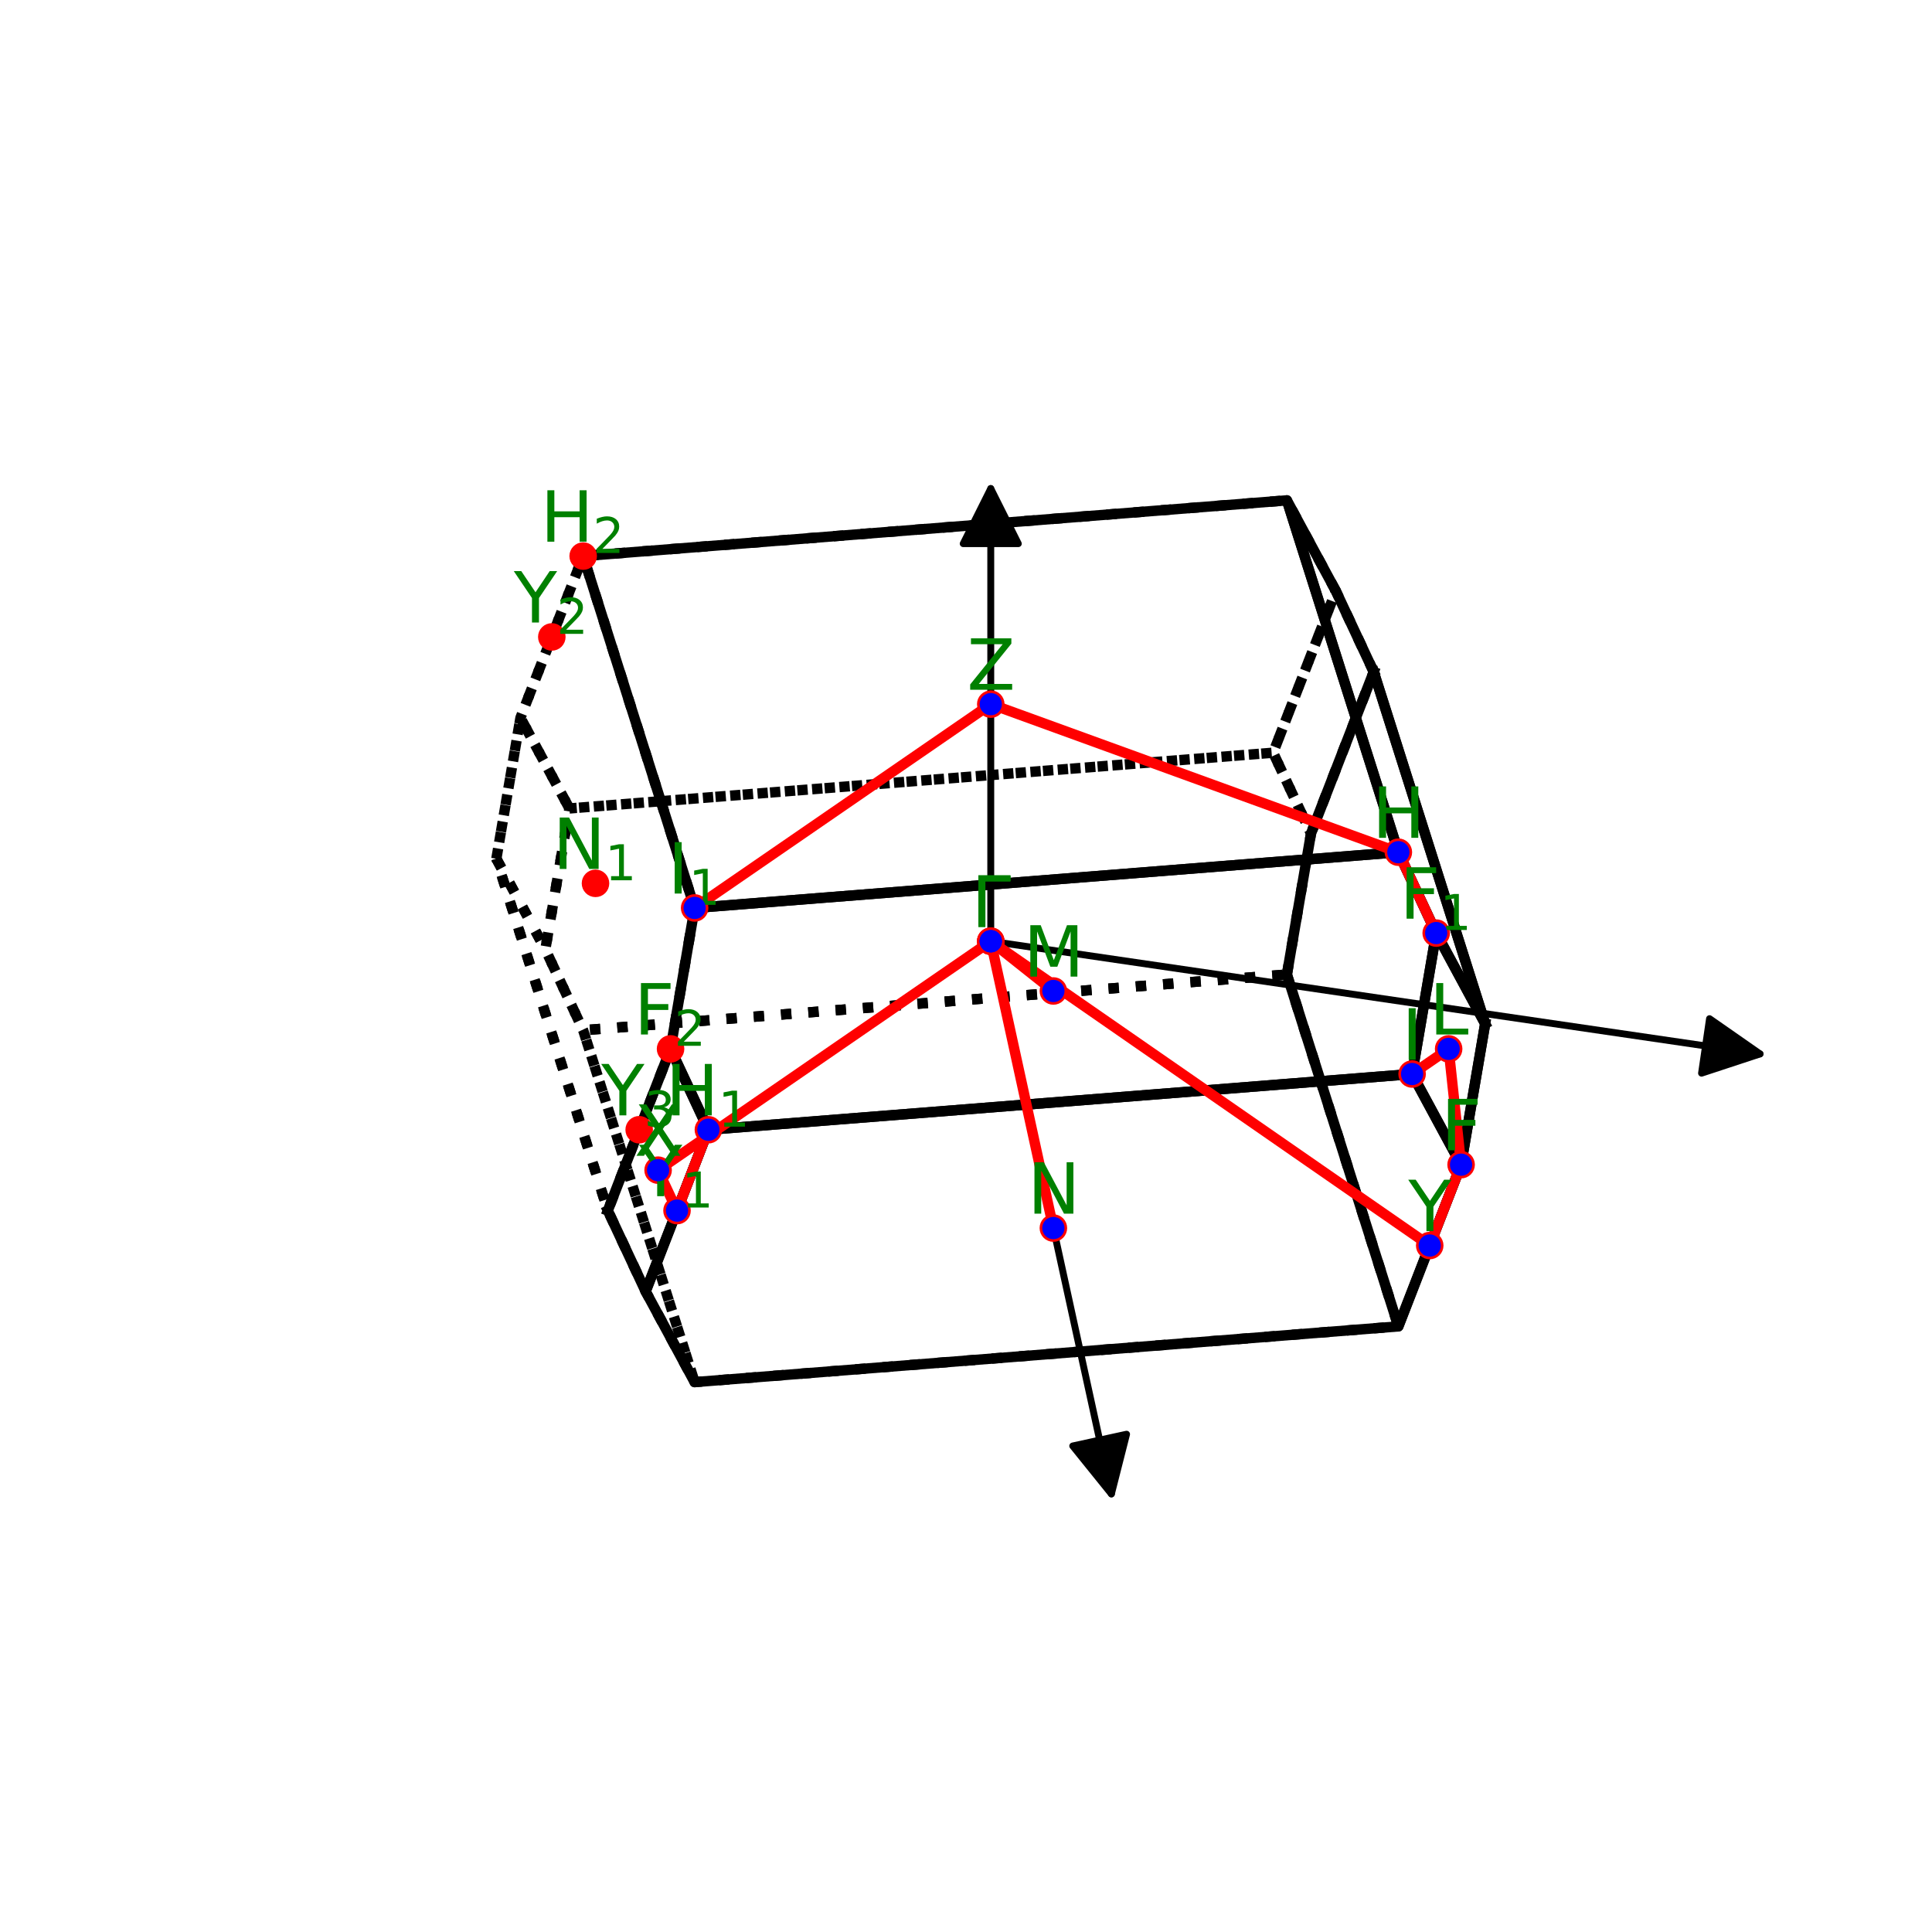 <?xml version="1.0" encoding="utf-8" standalone="no"?>
<!DOCTYPE svg PUBLIC "-//W3C//DTD SVG 1.1//EN"
  "http://www.w3.org/Graphics/SVG/1.1/DTD/svg11.dtd">
<svg height="280.512pt" version="1.1" viewBox="0 0 280.512 280.512" width="280.512pt" xmlns="http://www.w3.org/2000/svg" xmlns:xlink="http://www.w3.org/1999/xlink">
 <defs>
  <style type="text/css">*{stroke-linecap:butt;stroke-linejoin:round;}</style>
 </defs>
 <g id="figure_1">
  <g id="patch_1">
   <path d="M 0 280.512 
L 280.512 280.512 
L 280.512 0 
L 0 0 
z
" style="fill:#ffffff;"/>
  </g>
  <g id="patch_2">
   <path d="M 7.2 273.312 
L 273.312 273.312 
L 273.312 7.2 
L 7.2 7.2 
z
" style="fill:#ffffff;"/>
  </g>
  <g id="axes_1">
   <g id="patch_3">
    <path clip-path="url(#p8c9ffe95a1)" d="M 144.279 138.615 
Q 152.942 178.307 161.367 216.906 
" style="fill:none;stroke:#000000;stroke-linecap:round;"/>
    <path clip-path="url(#p8c9ffe95a1)" d="M 163.569 208.237 
L 161.367 216.906 
L 155.753 209.943 
L 163.569 208.237 
z
" style="stroke:#000000;stroke-linecap:round;"/>
   </g>
   <g id="patch_4">
    <path clip-path="url(#p8c9ffe95a1)" d="M 145.831 136.95 
Q 201.242 145.066 255.547 153.02 
" style="fill:none;stroke:#000000;stroke-linecap:round;"/>
    <path clip-path="url(#p8c9ffe95a1)" d="M 248.211 147.903 
L 255.547 153.02 
L 247.052 155.818 
L 248.211 147.903 
z
" style="stroke:#000000;stroke-linecap:round;"/>
   </g>
   <g id="patch_5">
    <path clip-path="url(#p8c9ffe95a1)" d="M 143.852 134.664 
Q 143.852 102.24 143.852 70.934 
" style="fill:none;stroke:#000000;stroke-linecap:round;"/>
    <path clip-path="url(#p8c9ffe95a1)" d="M 139.852 78.934 
L 143.852 70.934 
L 147.852 78.934 
L 139.852 78.934 
z
" style="stroke:#000000;stroke-linecap:round;"/>
   </g>
   <g id="line2d_1">
    <path clip-path="url(#p8c9ffe95a1)" d="M 186.848 141.494 
L 190.345 121.03 
L 184.852 109.289 
L 82.676 117.381 
L 79.179 137.845 
L 84.673 149.585 
L 186.848 141.494 
" style="fill:none;stroke:#000000;stroke-dasharray:1.5,2.475;stroke-dashoffset:0;stroke-width:1.5;"/>
   </g>
   <g id="line2d_2">
    <path clip-path="url(#p8c9ffe95a1)" d="M 199.454 97.55 
L 193.96 85.81 
L 184.852 109.289 
L 190.345 121.03 
L 199.454 97.55 
" style="fill:none;stroke:#000000;stroke-dasharray:1.5,2.475;stroke-dashoffset:0;stroke-width:1.5;"/>
   </g>
   <g id="line2d_3">
    <path clip-path="url(#p8c9ffe95a1)" d="M 199.454 97.55 
L 215.637 148.638 
L 212.14 169.102 
L 203.031 192.582 
L 186.848 141.494 
L 190.345 121.03 
L 199.454 97.55 
" style="fill:none;stroke:#000000;stroke-linecap:square;stroke-width:1.5;"/>
   </g>
   <g id="line2d_4">
    <path clip-path="url(#p8c9ffe95a1)" d="M 186.848 141.494 
L 203.031 192.582 
L 100.856 200.673 
L 84.673 149.585 
L 186.848 141.494 
" style="fill:none;stroke:#000000;stroke-dasharray:1.5,2.475;stroke-dashoffset:0;stroke-width:1.5;"/>
   </g>
   <g id="line2d_5">
    <path clip-path="url(#p8c9ffe95a1)" d="M 193.96 85.81 
L 186.848 72.647 
L 84.673 80.738 
L 75.565 104.218 
L 82.676 117.381 
L 184.852 109.289 
L 193.96 85.81 
" style="fill:none;stroke:#000000;stroke-dasharray:1.5,2.475;stroke-dashoffset:0;stroke-width:1.5;"/>
   </g>
   <g id="line2d_6">
    <path clip-path="url(#p8c9ffe95a1)" d="M 100.856 131.826 
L 84.673 80.738 
L 186.848 72.647 
L 203.031 123.734 
L 100.856 131.826 
" style="fill:none;stroke:#000000;stroke-linecap:square;stroke-width:1.5;"/>
   </g>
   <g id="line2d_7">
    <path clip-path="url(#p8c9ffe95a1)" d="M 199.454 97.55 
L 215.637 148.638 
L 208.525 135.475 
L 203.031 123.734 
L 186.848 72.647 
L 193.96 85.81 
L 199.454 97.55 
" style="fill:none;stroke:#000000;stroke-linecap:square;stroke-width:1.5;"/>
   </g>
   <g id="line2d_8">
    <path clip-path="url(#p8c9ffe95a1)" d="M 88.251 175.769 
L 93.744 187.51 
L 102.852 164.03 
L 97.359 152.29 
L 88.251 175.769 
" style="fill:none;stroke:#000000;stroke-linecap:square;stroke-width:1.5;"/>
   </g>
   <g id="line2d_9">
    <path clip-path="url(#p8c9ffe95a1)" d="M 72.068 124.682 
L 75.565 104.218 
L 84.673 80.738 
L 100.856 131.826 
L 97.359 152.29 
L 88.251 175.769 
L 72.068 124.682 
" style="fill:none;stroke:#000000;stroke-dasharray:1.5,2.475;stroke-dashoffset:0;stroke-width:1.5;"/>
   </g>
   <g id="line2d_10">
    <path clip-path="url(#p8c9ffe95a1)" d="M 205.028 155.939 
L 212.14 169.102 
L 203.031 192.582 
L 100.856 200.673 
L 93.744 187.51 
L 102.852 164.03 
L 205.028 155.939 
" style="fill:none;stroke:#000000;stroke-linecap:square;stroke-width:1.5;"/>
   </g>
   <g id="line2d_11">
    <path clip-path="url(#p8c9ffe95a1)" d="M 72.068 124.682 
L 79.179 137.845 
L 84.673 149.585 
L 100.856 200.673 
L 93.744 187.51 
L 88.251 175.769 
L 72.068 124.682 
" style="fill:none;stroke:#000000;stroke-dasharray:1.5,2.475;stroke-dashoffset:0;stroke-width:1.5;"/>
   </g>
   <g id="line2d_12">
    <path clip-path="url(#p8c9ffe95a1)" d="M 205.028 155.939 
L 208.525 135.475 
L 203.031 123.734 
L 100.856 131.826 
L 97.359 152.29 
L 102.852 164.03 
L 205.028 155.939 
" style="fill:none;stroke:#000000;stroke-linecap:square;stroke-width:1.5;"/>
   </g>
   <g id="line2d_13">
    <path clip-path="url(#p8c9ffe95a1)" d="M 215.637 148.638 
L 208.525 135.475 
L 205.028 155.939 
L 212.14 169.102 
L 215.637 148.638 
" style="fill:none;stroke:#000000;stroke-linecap:square;stroke-width:1.5;"/>
   </g>
   <g id="line2d_14">
    <path clip-path="url(#p8c9ffe95a1)" d="M 82.676 117.381 
L 75.565 104.218 
L 72.068 124.682 
L 79.179 137.845 
L 82.676 117.381 
" style="fill:none;stroke:#000000;stroke-dasharray:1.5,2.475;stroke-dashoffset:0;stroke-width:1.5;"/>
   </g>
   <g id="line2d_15">
    <path clip-path="url(#p8c9ffe95a1)" d="M 143.852 136.66 
L 207.585 180.842 
L 212.14 169.102 
L 210.332 152.288 
L 205.028 155.939 
" style="fill:none;stroke:#ff0000;stroke-linecap:square;stroke-width:1.5;"/>
    <defs>
     <path d="M 0 1.5 
C 0.398 1.5 0.779 1.342 1.061 1.061 
C 1.342 0.779 1.5 0.398 1.5 0 
C 1.5 -0.398 1.342 -0.779 1.061 -1.061 
C 0.779 -1.342 0.398 -1.5 0 -1.5 
C -0.398 -1.5 -0.779 -1.342 -1.061 -1.061 
C -1.342 -0.779 -1.5 -0.398 -1.5 0 
C -1.5 0.398 -1.342 0.779 -1.061 1.061 
C -0.779 1.342 -0.398 1.5 0 1.5 
z
" id="mad0d06ba5b" style="stroke:#ff0000;"/>
    </defs>
    <g clip-path="url(#p8c9ffe95a1)">
     <use style="fill:#ff0000;stroke:#ff0000;" x="143.852" xlink:href="#mad0d06ba5b" y="136.66"/>
     <use style="fill:#ff0000;stroke:#ff0000;" x="207.585" xlink:href="#mad0d06ba5b" y="180.842"/>
     <use style="fill:#ff0000;stroke:#ff0000;" x="212.14" xlink:href="#mad0d06ba5b" y="169.102"/>
     <use style="fill:#ff0000;stroke:#ff0000;" x="210.332" xlink:href="#mad0d06ba5b" y="152.288"/>
     <use style="fill:#ff0000;stroke:#ff0000;" x="205.028" xlink:href="#mad0d06ba5b" y="155.939"/>
    </g>
   </g>
   <g id="line2d_16">
    <path clip-path="url(#p8c9ffe95a1)" d="M 100.856 131.826 
L 143.852 102.236 
L 203.031 123.734 
L 208.525 135.475 
" style="fill:none;stroke:#ff0000;stroke-linecap:square;stroke-width:1.5;"/>
    <g clip-path="url(#p8c9ffe95a1)">
     <use style="fill:#ff0000;stroke:#ff0000;" x="100.856" xlink:href="#mad0d06ba5b" y="131.826"/>
     <use style="fill:#ff0000;stroke:#ff0000;" x="143.852" xlink:href="#mad0d06ba5b" y="102.236"/>
     <use style="fill:#ff0000;stroke:#ff0000;" x="203.031" xlink:href="#mad0d06ba5b" y="123.734"/>
     <use style="fill:#ff0000;stroke:#ff0000;" x="208.525" xlink:href="#mad0d06ba5b" y="135.475"/>
    </g>
   </g>
   <g id="line2d_17">
    <path clip-path="url(#p8c9ffe95a1)" d="M 102.852 164.03 
L 98.298 175.77 
L 95.551 169.9 
L 143.852 136.66 
L 152.942 178.306 
" style="fill:none;stroke:#ff0000;stroke-linecap:square;stroke-width:1.5;"/>
    <g clip-path="url(#p8c9ffe95a1)">
     <use style="fill:#ff0000;stroke:#ff0000;" x="102.852" xlink:href="#mad0d06ba5b" y="164.03"/>
     <use style="fill:#ff0000;stroke:#ff0000;" x="98.298" xlink:href="#mad0d06ba5b" y="175.77"/>
     <use style="fill:#ff0000;stroke:#ff0000;" x="95.551" xlink:href="#mad0d06ba5b" y="169.9"/>
     <use style="fill:#ff0000;stroke:#ff0000;" x="143.852" xlink:href="#mad0d06ba5b" y="136.66"/>
     <use style="fill:#ff0000;stroke:#ff0000;" x="152.942" xlink:href="#mad0d06ba5b" y="178.306"/>
    </g>
   </g>
   <g id="line2d_18">
    <path clip-path="url(#p8c9ffe95a1)" d="M 152.942 143.882 
L 143.852 136.66 
" style="fill:none;stroke:#ff0000;stroke-linecap:square;stroke-width:1.5;"/>
    <g clip-path="url(#p8c9ffe95a1)">
     <use style="fill:#ff0000;stroke:#ff0000;" x="152.942" xlink:href="#mad0d06ba5b" y="143.882"/>
     <use style="fill:#ff0000;stroke:#ff0000;" x="143.852" xlink:href="#mad0d06ba5b" y="136.66"/>
    </g>
   </g>
   <g id="line2d_19">
    <path clip-path="url(#p8c9ffe95a1)" d="M 97.359 152.29 
" style="fill:none;stroke:#ff0000;stroke-linecap:square;stroke-width:1.5;"/>
    <g clip-path="url(#p8c9ffe95a1)">
     <use style="fill:#ff0000;stroke:#ff0000;" x="97.359" xlink:href="#mad0d06ba5b" y="152.29"/>
    </g>
   </g>
   <g id="line2d_20">
    <path clip-path="url(#p8c9ffe95a1)" d="M 84.673 80.738 
" style="fill:none;stroke:#ff0000;stroke-linecap:square;stroke-width:1.5;"/>
    <g clip-path="url(#p8c9ffe95a1)">
     <use style="fill:#ff0000;stroke:#ff0000;" x="84.673" xlink:href="#mad0d06ba5b" y="80.738"/>
    </g>
   </g>
   <g id="line2d_21">
    <path clip-path="url(#p8c9ffe95a1)" d="M 86.462 128.254 
" style="fill:none;stroke:#ff0000;stroke-linecap:square;stroke-width:1.5;"/>
    <g clip-path="url(#p8c9ffe95a1)">
     <use style="fill:#ff0000;stroke:#ff0000;" x="86.462" xlink:href="#mad0d06ba5b" y="128.254"/>
    </g>
   </g>
   <g id="line2d_22">
    <path clip-path="url(#p8c9ffe95a1)" d="M 80.119 92.478 
" style="fill:none;stroke:#ff0000;stroke-linecap:square;stroke-width:1.5;"/>
    <g clip-path="url(#p8c9ffe95a1)">
     <use style="fill:#ff0000;stroke:#ff0000;" x="80.119" xlink:href="#mad0d06ba5b" y="92.478"/>
    </g>
   </g>
   <g id="line2d_23">
    <path clip-path="url(#p8c9ffe95a1)" d="M 92.805 164.03 
" style="fill:none;stroke:#ff0000;stroke-linecap:square;stroke-width:1.5;"/>
    <g clip-path="url(#p8c9ffe95a1)">
     <use style="fill:#ff0000;stroke:#ff0000;" x="92.805" xlink:href="#mad0d06ba5b" y="164.03"/>
    </g>
   </g>
   <g id="Path3DCollection_1">
    <defs>
     <path d="M 0 1.118 
C 0.297 1.118 0.581 1 0.791 0.791 
C 1 0.581 1.118 0.297 1.118 0 
C 1.118 -0.297 1 -0.581 0.791 -0.791 
C 0.581 -1 0.297 -1.118 0 -1.118 
C -0.297 -1.118 -0.581 -1 -0.791 -0.791 
C -1 -0.581 -1.118 -0.297 -1.118 0 
C -1.118 0.297 -1 0.581 -0.791 0.791 
C -0.581 1 -0.297 1.118 0 1.118 
z
" id="m6f8eb55e65" style="stroke:#0000ff;"/>
    </defs>
    <g clip-path="url(#p8c9ffe95a1)">
     <use style="fill:#0000ff;stroke:#0000ff;" x="143.852" xlink:href="#m6f8eb55e65" y="136.66"/>
    </g>
   </g>
   <g id="text_1">
    <!-- $\mathrm{\Gamma}$ -->
    <g style="fill:#008000;" transform="translate(141.052 134.58)scale(0.1 -0.1)">
     <defs>
      <path d="M 628 0 
L 628 4666 
L 3531 4666 
L 3531 4134 
L 1259 4134 
L 1259 0 
L 628 0 
z
" id="DejaVuSans-393" transform="scale(0.016)"/>
     </defs>
     <use transform="translate(0 0.094)" xlink:href="#DejaVuSans-393"/>
    </g>
   </g>
   <g id="text_2">
    <!-- $\mathrm{Y}$ -->
    <g style="fill:#008000;" transform="translate(204.485 178.762)scale(0.1 -0.1)">
     <defs>
      <path d="M -13 4666 
L 666 4666 
L 1959 2747 
L 3244 4666 
L 3922 4666 
L 2272 2222 
L 2272 0 
L 1638 0 
L 1638 2222 
L -13 4666 
z
" id="DejaVuSans-59" transform="scale(0.016)"/>
     </defs>
     <use transform="translate(0 0.094)" xlink:href="#DejaVuSans-59"/>
    </g>
   </g>
   <g id="text_3">
    <!-- $\mathrm{F}$ -->
    <g style="fill:#008000;" transform="translate(209.24 167.022)scale(0.1 -0.1)">
     <defs>
      <path d="M 628 4666 
L 3309 4666 
L 3309 4134 
L 1259 4134 
L 1259 2759 
L 3109 2759 
L 3109 2228 
L 1259 2228 
L 1259 0 
L 628 0 
L 628 4666 
z
" id="DejaVuSans-46" transform="scale(0.016)"/>
     </defs>
     <use transform="translate(0 0.094)" xlink:href="#DejaVuSans-46"/>
    </g>
   </g>
   <g id="text_4">
    <!-- $\mathrm{L}$ -->
    <g style="fill:#008000;" transform="translate(207.532 150.209)scale(0.1 -0.1)">
     <defs>
      <path d="M 628 4666 
L 1259 4666 
L 1259 531 
L 3531 531 
L 3531 0 
L 628 0 
L 628 4666 
z
" id="DejaVuSans-4c" transform="scale(0.016)"/>
     </defs>
     <use transform="translate(0 0.094)" xlink:href="#DejaVuSans-4c"/>
    </g>
   </g>
   <g id="text_5">
    <!-- $\mathrm{I}$ -->
    <g style="fill:#008000;" transform="translate(203.528 153.859)scale(0.1 -0.1)">
     <defs>
      <path d="M 628 4666 
L 1259 4666 
L 1259 0 
L 628 0 
L 628 4666 
z
" id="DejaVuSans-49" transform="scale(0.016)"/>
     </defs>
     <use transform="translate(0 0.094)" xlink:href="#DejaVuSans-49"/>
    </g>
   </g>
   <g id="text_6">
    <!-- $\mathrm{I_{1}}$ -->
    <g style="fill:#008000;" transform="translate(96.956 129.746)scale(0.1 -0.1)">
     <defs>
      <path d="M 794 531 
L 1825 531 
L 1825 4091 
L 703 3866 
L 703 4441 
L 1819 4666 
L 2450 4666 
L 2450 531 
L 3481 531 
L 3481 0 
L 794 0 
L 794 531 
z
" id="DejaVuSans-31" transform="scale(0.016)"/>
     </defs>
     <use transform="translate(0 0.094)" xlink:href="#DejaVuSans-49"/>
     <use transform="translate(30.449 -16.312)scale(0.7)" xlink:href="#DejaVuSans-31"/>
    </g>
   </g>
   <g id="text_7">
    <!-- $\mathrm{Z}$ -->
    <g style="fill:#008000;" transform="translate(140.402 100.157)scale(0.1 -0.1)">
     <defs>
      <path d="M 359 4666 
L 4025 4666 
L 4025 4184 
L 1075 531 
L 4097 531 
L 4097 0 
L 288 0 
L 288 481 
L 3238 4134 
L 359 4134 
L 359 4666 
z
" id="DejaVuSans-5a" transform="scale(0.016)"/>
     </defs>
     <use transform="translate(0 0.094)" xlink:href="#DejaVuSans-5a"/>
    </g>
   </g>
   <g id="text_8">
    <!-- $\mathrm{H}$ -->
    <g style="fill:#008000;" transform="translate(199.231 121.655)scale(0.1 -0.1)">
     <defs>
      <path d="M 628 4666 
L 1259 4666 
L 1259 2753 
L 3553 2753 
L 3553 4666 
L 4184 4666 
L 4184 0 
L 3553 0 
L 3553 2222 
L 1259 2222 
L 1259 0 
L 628 0 
L 628 4666 
z
" id="DejaVuSans-48" transform="scale(0.016)"/>
     </defs>
     <use transform="translate(0 0.094)" xlink:href="#DejaVuSans-48"/>
    </g>
   </g>
   <g id="text_9">
    <!-- $\mathrm{F_{1}}$ -->
    <g style="fill:#008000;" transform="translate(203.225 133.395)scale(0.1 -0.1)">
     <use transform="translate(0 0.094)" xlink:href="#DejaVuSans-46"/>
     <use transform="translate(58.477 -16.312)scale(0.7)" xlink:href="#DejaVuSans-31"/>
    </g>
   </g>
   <g id="text_10">
    <!-- $\mathrm{H_{1}}$ -->
    <g style="fill:#008000;" transform="translate(96.652 161.951)scale(0.1 -0.1)">
     <use transform="translate(0 0.094)" xlink:href="#DejaVuSans-48"/>
     <use transform="translate(76.152 -16.312)scale(0.7)" xlink:href="#DejaVuSans-31"/>
    </g>
   </g>
   <g id="text_11">
    <!-- $\mathrm{Y_{1}}$ -->
    <g style="fill:#008000;" transform="translate(92.798 173.69)scale(0.1 -0.1)">
     <use transform="translate(0 0.094)" xlink:href="#DejaVuSans-59"/>
     <use transform="translate(62.041 -16.312)scale(0.7)" xlink:href="#DejaVuSans-31"/>
    </g>
   </g>
   <g id="text_12">
    <!-- $\mathrm{X}$ -->
    <g style="fill:#008000;" transform="translate(92.101 167.82)scale(0.1 -0.1)">
     <defs>
      <path d="M 403 4666 
L 1081 4666 
L 2241 2931 
L 3406 4666 
L 4084 4666 
L 2584 2425 
L 4184 0 
L 3506 0 
L 2194 1984 
L 872 0 
L 191 0 
L 1856 2491 
L 403 4666 
z
" id="DejaVuSans-58" transform="scale(0.016)"/>
     </defs>
     <use transform="translate(0 0.094)" xlink:href="#DejaVuSans-58"/>
    </g>
   </g>
   <g id="text_13">
    <!-- $\mathrm{\Gamma}$ -->
    <g style="fill:#008000;" transform="translate(141.052 134.58)scale(0.1 -0.1)">
     <use transform="translate(0 0.094)" xlink:href="#DejaVuSans-393"/>
    </g>
   </g>
   <g id="text_14">
    <!-- $\mathrm{N}$ -->
    <g style="fill:#008000;" transform="translate(149.192 176.226)scale(0.1 -0.1)">
     <defs>
      <path d="M 628 4666 
L 1478 4666 
L 3547 763 
L 3547 4666 
L 4159 4666 
L 4159 0 
L 3309 0 
L 1241 3903 
L 1241 0 
L 628 0 
L 628 4666 
z
" id="DejaVuSans-4e" transform="scale(0.016)"/>
     </defs>
     <use transform="translate(0 0.094)" xlink:href="#DejaVuSans-4e"/>
    </g>
   </g>
   <g id="text_15">
    <!-- $\mathrm{M}$ -->
    <g style="fill:#008000;" transform="translate(148.592 141.803)scale(0.1 -0.1)">
     <defs>
      <path d="M 628 4666 
L 1569 4666 
L 2759 1491 
L 3956 4666 
L 4897 4666 
L 4897 0 
L 4281 0 
L 4281 4097 
L 3078 897 
L 2444 897 
L 1241 4097 
L 1241 0 
L 628 0 
L 628 4666 
z
" id="DejaVuSans-4d" transform="scale(0.016)"/>
     </defs>
     <use transform="translate(0 0.094)" xlink:href="#DejaVuSans-4d"/>
    </g>
   </g>
   <g id="text_16">
    <!-- $\mathrm{\Gamma}$ -->
    <g style="fill:#008000;" transform="translate(141.052 134.58)scale(0.1 -0.1)">
     <use transform="translate(0 0.094)" xlink:href="#DejaVuSans-393"/>
    </g>
   </g>
   <g id="text_17">
    <!-- $\mathrm{F_{2}}$ -->
    <g style="fill:#008000;" transform="translate(92.059 150.21)scale(0.1 -0.1)">
     <defs>
      <path d="M 1228 531 
L 3431 531 
L 3431 0 
L 469 0 
L 469 531 
Q 828 903 1448 1529 
Q 2069 2156 2228 2338 
Q 2531 2678 2651 2914 
Q 2772 3150 2772 3378 
Q 2772 3750 2511 3984 
Q 2250 4219 1831 4219 
Q 1534 4219 1204 4116 
Q 875 4013 500 3803 
L 500 4441 
Q 881 4594 1212 4672 
Q 1544 4750 1819 4750 
Q 2544 4750 2975 4387 
Q 3406 4025 3406 3419 
Q 3406 3131 3298 2873 
Q 3191 2616 2906 2266 
Q 2828 2175 2409 1742 
Q 1991 1309 1228 531 
z
" id="DejaVuSans-32" transform="scale(0.016)"/>
     </defs>
     <use transform="translate(0 0.094)" xlink:href="#DejaVuSans-46"/>
     <use transform="translate(58.477 -16.312)scale(0.7)" xlink:href="#DejaVuSans-32"/>
    </g>
   </g>
   <g id="text_18">
    <!-- $\mathrm{H_{2}}$ -->
    <g style="fill:#008000;" transform="translate(78.473 78.659)scale(0.1 -0.1)">
     <use transform="translate(0 0.094)" xlink:href="#DejaVuSans-48"/>
     <use transform="translate(76.152 -16.312)scale(0.7)" xlink:href="#DejaVuSans-32"/>
    </g>
   </g>
   <g id="text_19">
    <!-- $\mathrm{N_{1}}$ -->
    <g style="fill:#008000;" transform="translate(80.262 126.174)scale(0.1 -0.1)">
     <use transform="translate(0 0.094)" xlink:href="#DejaVuSans-4e"/>
     <use transform="translate(75.762 -16.312)scale(0.7)" xlink:href="#DejaVuSans-31"/>
    </g>
   </g>
   <g id="text_20">
    <!-- $\mathrm{Y_{2}}$ -->
    <g style="fill:#008000;" transform="translate(74.619 90.398)scale(0.1 -0.1)">
     <use transform="translate(0 0.094)" xlink:href="#DejaVuSans-59"/>
     <use transform="translate(62.041 -16.312)scale(0.7)" xlink:href="#DejaVuSans-32"/>
    </g>
   </g>
   <g id="text_21">
    <!-- $\mathrm{Y_{3}}$ -->
    <g style="fill:#008000;" transform="translate(87.305 161.95)scale(0.1 -0.1)">
     <defs>
      <path d="M 2597 2516 
Q 3050 2419 3304 2112 
Q 3559 1806 3559 1356 
Q 3559 666 3084 287 
Q 2609 -91 1734 -91 
Q 1441 -91 1130 -33 
Q 819 25 488 141 
L 488 750 
Q 750 597 1062 519 
Q 1375 441 1716 441 
Q 2309 441 2620 675 
Q 2931 909 2931 1356 
Q 2931 1769 2642 2001 
Q 2353 2234 1838 2234 
L 1294 2234 
L 1294 2753 
L 1863 2753 
Q 2328 2753 2575 2939 
Q 2822 3125 2822 3475 
Q 2822 3834 2567 4026 
Q 2313 4219 1838 4219 
Q 1578 4219 1281 4162 
Q 984 4106 628 3988 
L 628 4550 
Q 988 4650 1302 4700 
Q 1616 4750 1894 4750 
Q 2613 4750 3031 4423 
Q 3450 4097 3450 3541 
Q 3450 3153 3228 2886 
Q 3006 2619 2597 2516 
z
" id="DejaVuSans-33" transform="scale(0.016)"/>
     </defs>
     <use transform="translate(0 0.094)" xlink:href="#DejaVuSans-59"/>
     <use transform="translate(62.041 -16.312)scale(0.7)" xlink:href="#DejaVuSans-33"/>
    </g>
   </g>
   <g id="Path3DCollection_2">
    <g clip-path="url(#p8c9ffe95a1)">
     <use style="fill:#0000ff;stroke:#0000ff;" x="143.852" xlink:href="#m6f8eb55e65" y="136.66"/>
    </g>
   </g>
   <g id="Path3DCollection_3">
    <g clip-path="url(#p8c9ffe95a1)">
     <use style="fill:#0000ff;stroke:#0000ff;" x="143.852" xlink:href="#m6f8eb55e65" y="136.66"/>
    </g>
   </g>
   <g id="Path3DCollection_4">
    <g clip-path="url(#p8c9ffe95a1)">
     <use style="fill:#0000ff;stroke:#0000ff;" x="143.852" xlink:href="#m6f8eb55e65" y="102.236"/>
    </g>
   </g>
   <g id="Path3DCollection_5">
    <g clip-path="url(#p8c9ffe95a1)">
     <use style="fill:#0000ff;stroke:#0000ff;" x="207.585" xlink:href="#m6f8eb55e65" y="180.842"/>
    </g>
   </g>
   <g id="Path3DCollection_6">
    <g clip-path="url(#p8c9ffe95a1)">
     <use style="fill:#0000ff;stroke:#0000ff;" x="212.14" xlink:href="#m6f8eb55e65" y="169.102"/>
    </g>
   </g>
   <g id="Path3DCollection_7">
    <g clip-path="url(#p8c9ffe95a1)">
     <use style="fill:#0000ff;stroke:#0000ff;" x="152.942" xlink:href="#m6f8eb55e65" y="178.306"/>
    </g>
   </g>
   <g id="Path3DCollection_8">
    <g clip-path="url(#p8c9ffe95a1)">
     <use style="fill:#0000ff;stroke:#0000ff;" x="210.332" xlink:href="#m6f8eb55e65" y="152.288"/>
    </g>
   </g>
   <g id="Path3DCollection_9">
    <g clip-path="url(#p8c9ffe95a1)">
     <use style="fill:#0000ff;stroke:#0000ff;" x="205.028" xlink:href="#m6f8eb55e65" y="155.939"/>
    </g>
   </g>
   <g id="Path3DCollection_10">
    <g clip-path="url(#p8c9ffe95a1)">
     <use style="fill:#0000ff;stroke:#0000ff;" x="208.525" xlink:href="#m6f8eb55e65" y="135.475"/>
    </g>
   </g>
   <g id="Path3DCollection_11">
    <g clip-path="url(#p8c9ffe95a1)">
     <use style="fill:#0000ff;stroke:#0000ff;" x="98.298" xlink:href="#m6f8eb55e65" y="175.77"/>
    </g>
   </g>
   <g id="Path3DCollection_12">
    <g clip-path="url(#p8c9ffe95a1)">
     <use style="fill:#0000ff;stroke:#0000ff;" x="203.031" xlink:href="#m6f8eb55e65" y="123.734"/>
    </g>
   </g>
   <g id="Path3DCollection_13">
    <g clip-path="url(#p8c9ffe95a1)">
     <use style="fill:#0000ff;stroke:#0000ff;" x="95.551" xlink:href="#m6f8eb55e65" y="169.9"/>
    </g>
   </g>
   <g id="Path3DCollection_14">
    <g clip-path="url(#p8c9ffe95a1)">
     <use style="fill:#0000ff;stroke:#0000ff;" x="152.942" xlink:href="#m6f8eb55e65" y="143.882"/>
    </g>
   </g>
   <g id="Path3DCollection_15">
    <g clip-path="url(#p8c9ffe95a1)">
     <use style="fill:#0000ff;stroke:#0000ff;" x="102.852" xlink:href="#m6f8eb55e65" y="164.03"/>
    </g>
   </g>
   <g id="Path3DCollection_16">
    <g clip-path="url(#p8c9ffe95a1)">
     <use style="fill:#0000ff;stroke:#0000ff;" x="100.856" xlink:href="#m6f8eb55e65" y="131.826"/>
    </g>
   </g>
  </g>
 </g>
 <defs>
  <clipPath id="p8c9ffe95a1">
   <rect height="266.112" width="266.112" x="7.2" y="7.2"/>
  </clipPath>
 </defs>
</svg>

